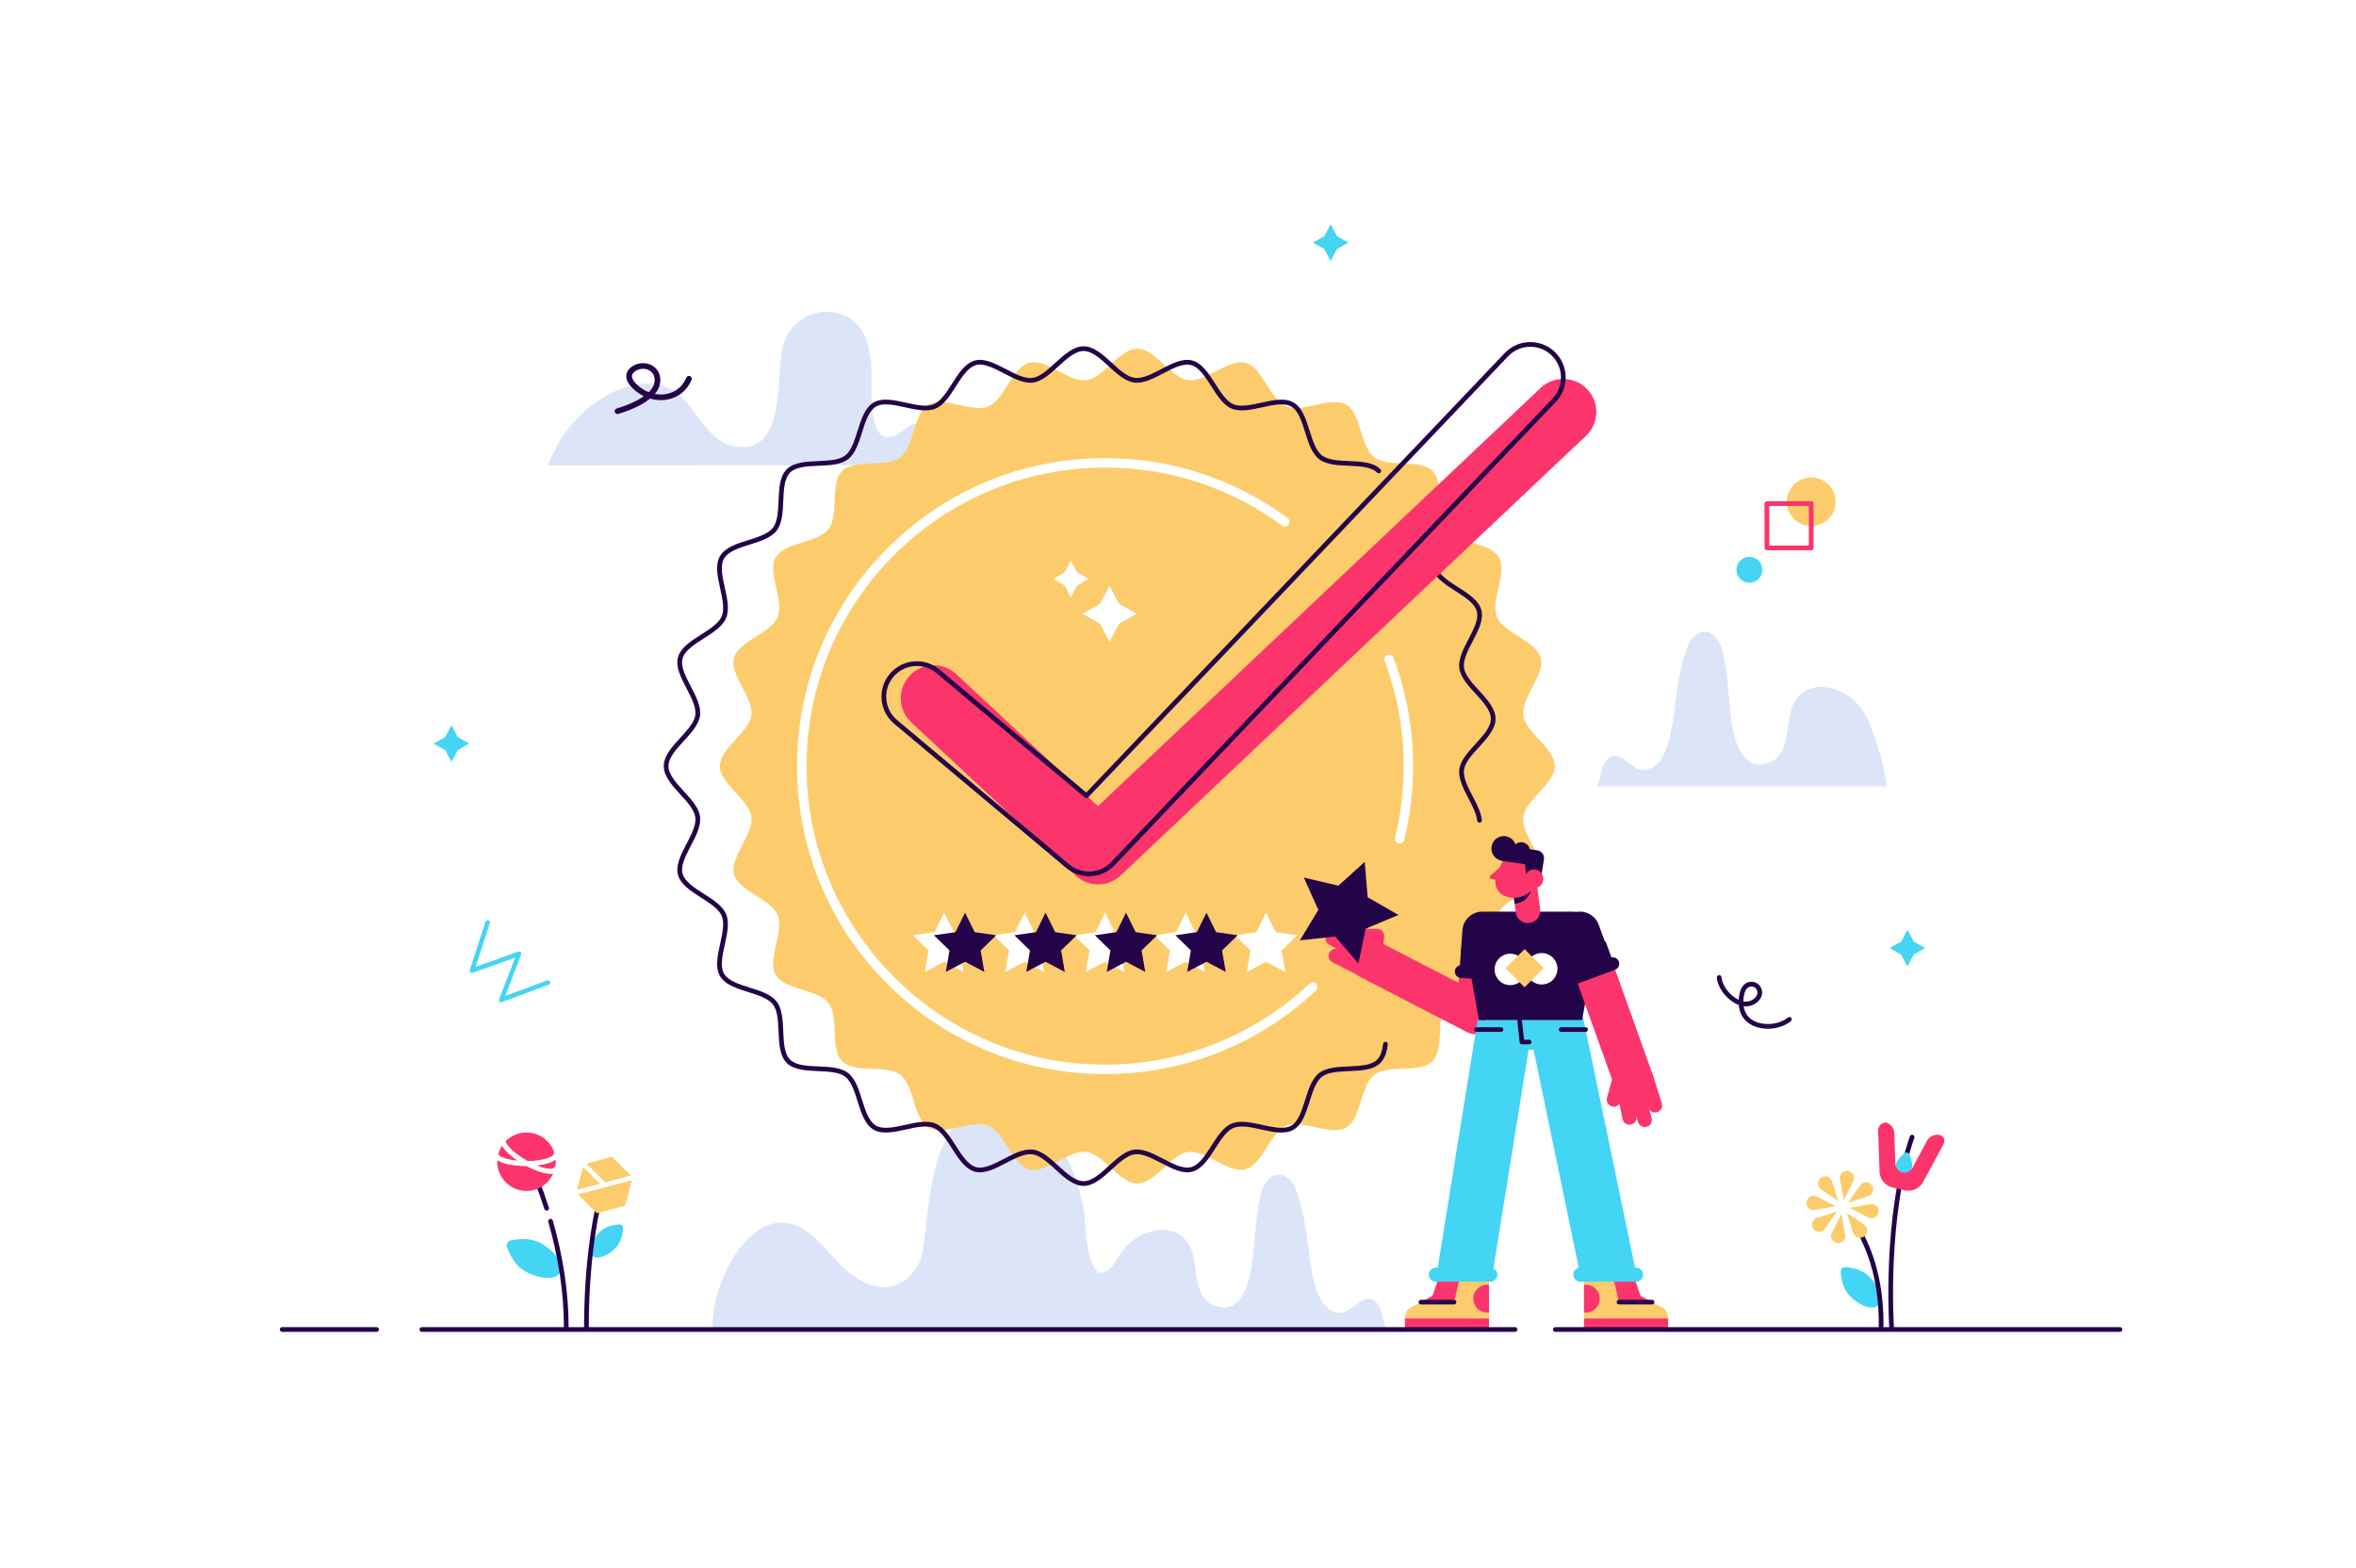 <?xml version="1.0" encoding="utf-8"?>
<!-- Generator: Adobe Illustrator 27.5.0, SVG Export Plug-In . SVG Version: 6.00 Build 0)  -->
<svg version="1.1" id="Ñëîé_1" xmlns="http://www.w3.org/2000/svg" xmlns:xlink="http://www.w3.org/1999/xlink" x="0px" y="0px"
	 viewBox="0 0 2500 1664" style="enable-background:new 0 0 2500 1664;" xml:space="preserve">
<rect x="0" style="fill:#FFFFFF;" width="2500" height="1664"/>
<path style="fill:#DCE5F7;" d="M965.884,451.491c-5.496,2.586-9.273,7.368-14.682,10.107c-28.042,14.201-26.436-37.06-26.319-51.875
	c0.246-31.192-1.102-71.259-39.884-78.208c-24.729-4.431-48.418,12.131-54.453,36.537c-7.556,30.559,4.577,117.106-52.353,105.289
	c-15.156-3.146-26.442-15.622-35.676-28.045c-11.695-15.734-23.122-33.293-43.817-37.026c-31.365-5.659-63.039,12.456-84.521,33.894
	c-14.29,14.261-25.507,32.576-32.691,51.436c-0.008,0.022-0.117,0.371-0.138,0.371c20.197-0.027,40.394-0.046,60.591-0.07
	c26.773-0.032,53.547-0.082,80.32-0.122c22.843-0.035,283.136-0.381,283.136-0.209
	C1003.807,474.302,993.124,438.673,965.884,451.491z"/>
<polygon style="fill:#44D4F4;" points="479.077,769.576 485.756,782.189 497.968,789.087 485.756,795.985 479.077,808.598 
	472.398,795.985 460.187,789.087 472.398,782.189 "/>
<polygon style="fill:#44D4F4;" points="1411.998,237.959 1418.677,250.572 1430.889,257.47 1418.677,264.368 1411.998,276.981 
	1405.319,264.368 1393.108,257.47 1405.319,250.572 "/>
<polygon style="fill:#44D4F4;" points="2024.023,986.621 2030.702,999.234 2042.914,1006.133 2030.702,1013.031 2024.023,1025.644 
	2017.344,1013.031 2005.133,1006.133 2017.344,999.234 "/>
<g>
	<path style="fill:#44D4F4;" d="M531.918,1063.531c-0.636,0-1.26-0.251-1.723-0.72c-0.669-0.677-0.879-1.684-0.537-2.571
		l16.956-44.005l-44.944,16.091c-0.871,0.312-1.841,0.1-2.502-0.543c-0.663-0.643-0.901-1.607-0.616-2.485l16.64-51.151
		c0.413-1.271,1.778-1.967,3.051-1.553c1.271,0.413,1.967,1.779,1.553,3.051l-15.114,46.46l45.275-16.209
		c0.89-0.319,1.887-0.089,2.548,0.588c0.661,0.678,0.867,1.679,0.527,2.562l-16.926,43.927l44.399-16.491
		c1.253-0.47,2.646,0.174,3.112,1.427c0.465,1.253-0.173,2.646-1.427,3.112l-49.431,18.36
		C532.486,1063.481,532.201,1063.531,531.918,1063.531z"/>
</g>
<g>
	<path style="fill:#FCCC6C;" d="M1921.908,558.29L1921.908,558.29c-14.267,0-25.833-11.566-25.833-25.833l0,0
		c0-14.267,11.566-25.833,25.833-25.833l0,0c14.267,0,25.833,11.566,25.833,25.833l0,0
		C1947.742,546.724,1936.176,558.29,1921.908,558.29z"/>
	<path style="fill:#44D4F4;" d="M1856.325,618.428L1856.325,618.428c-7.578,0-13.721-6.143-13.721-13.721l0,0
		c0-7.578,6.143-13.721,13.721-13.721l0,0c7.578,0,13.721,6.143,13.721,13.721l0,0
		C1870.046,612.285,1863.903,618.428,1856.325,618.428z"/>
	<g>
		<path style="fill:#FC346C;" d="M1921.908,583.957h-47c-1.381,0-2.5-1.119-2.5-2.5v-47c0-1.381,1.119-2.5,2.5-2.5h47
			c1.381,0,2.5,1.119,2.5,2.5v47C1924.408,582.838,1923.289,583.957,1921.908,583.957z M1877.408,578.957h42v-42h-42V578.957z"/>
	</g>
</g>
<g>
	<path style="fill:#240448;" d="M655.215,439.392c-1.293,0-2.487-0.843-2.875-2.146c-0.472-1.588,0.433-3.258,2.021-3.73
		c5.839-1.736,19.111-6.168,28.844-13.042c-4.92-2.366-9.457-5.688-13.273-9.847c-4.297-4.682-6.017-9.257-5.11-13.6
		c0.804-3.85,3.744-7.218,8.277-9.485c5.637-2.818,12.544-2.871,18.028-0.137c4.95,2.468,8.229,6.831,9.233,12.285
		c1.305,7.088-1.119,13.193-5.516,18.37c3.919,0.741,7.928,0.81,11.841,0.141c9.869-1.686,17.557-7.883,21.648-17.449
		c0.651-1.523,2.414-2.232,3.938-1.579c1.523,0.651,2.23,2.414,1.579,3.938c-4.919,11.503-14.208,18.963-26.154,21.004
		c-5.953,1.018-12.088,0.587-17.922-1.119c-10.229,8.425-25.171,13.734-33.703,16.27
		C655.786,439.351,655.498,439.392,655.215,439.392z M682.33,391.377c-2.241,0-4.507,0.511-6.546,1.53
		c-1.333,0.667-4.498,2.522-5.088,5.346c-0.609,2.917,1.653,6.132,3.657,8.316c3.96,4.315,8.808,7.586,14.037,9.63
		c4.475-4.398,7.151-9.555,6.071-15.424c-0.839-4.554-3.731-6.865-6.01-8.001C686.581,391.842,684.467,391.377,682.33,391.377z"/>
</g>
<g>
	<path style="fill:#DCE5F7;" d="M1471.501,1410.612H756.148c-0.258-5.336,0.021-11.094,0.793-17.089v-0.01
		c2.276-17.78,8.869-37.63,18.542-54.647c15.122-26.649,37.794-46.354,63.248-40.267c7.798,1.854,15.853,6.139,24.032,13.381
		c12.258,10.857,22.127,24.187,34.271,35.178c12.135,10.991,27.669,19.819,43.996,18.624c20.458-1.483,35.157-19.778,38.217-39.051
		c7.365-46.365,6.902-137.961,64.876-150.652c1.092-0.237,2.184-0.453,3.255-0.628c49.527-8.478,83.696,39.916,96.881,83.273
		c1.504,4.924,2.73,9.786,3.677,14.494c2.699,11.331,3.729,23.692,4.172,36.218c0.083,0.793,0.175,1.576,0.268,2.359
		c0.391,3.358,0.834,6.685,1.401,9.961c1.38,8.076,3.43,15.781,6.86,22.58c1.308,2.616,3.152,5.315,5.995,6.005
		c7.911,1.916,14.545-7.252,19.078-14.555c1.277-2.05,2.39-3.956,3.317-5.429c14.37-22.807,54.019-38.011,71.922-10.662
		c12.506,19.119,2.101,56.367,28.142,65.885c29.863,10.919,37.382-28.348,40.04-48.487c3.266-24.743,2.719-50.094,10.013-74.178
		c3.09-7.211,8.241-15.452,16.482-16.482c8.241,0,15.452,6.181,18.552,13.402c9.137,22.188,11.65,46.128,14.988,69.686
		c2.719,19.108,6.428,61.27,31.84,63.64c13.494,1.246,25.701-22.837,38.206-12.166
		C1467.144,1387.764,1466.722,1401.918,1471.501,1410.612z"/>
</g>
<g>
	<path style="fill:#DCE5F7;" d="M1694.313,834.523h307.866c-2.071-25.784-18.933-69.758-22.075-74.827
		c-1.277-2.05-2.39-3.956-3.317-5.429c-14.37-22.807-54.018-38.011-71.922-10.661c-12.505,19.119-2.101,56.367-28.142,65.885
		c-29.863,10.919-37.382-28.348-40.04-48.487c-3.266-24.743-2.72-50.094-10.013-74.178c-3.09-7.211-8.241-15.451-16.482-16.482
		c-8.241,0-15.451,6.181-18.552,13.401c-9.137,22.188-11.651,46.128-14.988,69.686c-2.719,19.108-6.427,61.27-31.84,63.64
		c-13.494,1.246-25.701-22.837-38.206-12.166C1698.67,811.676,1699.093,825.829,1694.313,834.523z"/>
</g>
<g>
	<path style="fill:#240448;" d="M1875.845,1091.729c-12.599,0.001-24.83-5.582-29.187-17.665c-0.856-2.375-1.408-4.927-1.653-7.601
		c-5.245-1.951-10.505-5.731-14.876-10.826c-4.77-5.559-7.818-12.164-8.364-18.124c-0.126-1.373,0.886-2.589,2.26-2.715
		c1.364-0.124,2.589,0.886,2.715,2.26c0.447,4.877,3.132,10.606,7.181,15.325c2.729,3.181,6.655,6.568,11.004,8.63
		c0.108-1.862,0.352-3.762,0.732-5.682c1.108-5.599,3.249-9.382,6.546-11.565c3.733-2.471,8.933-2.451,12.646,0.047
		c3.714,2.501,5.688,7.313,4.801,11.701c-0.544,2.693-2.09,5.273-4.472,7.464c-3.894,3.581-8.447,5.236-13.542,4.944
		c-0.476-0.028-0.954-0.074-1.437-0.138c0.25,1.602,0.637,3.136,1.159,4.584c5.343,14.817,24.213,16.299,35.904,12.621
		c0.396-0.125,0.792-0.257,1.185-0.397c3.327-1.192,6.278-2.808,8.771-4.802c1.077-0.862,2.65-0.687,3.511,0.39
		c0.862,1.077,0.688,2.648-0.39,3.511c-2.924,2.34-6.358,4.226-10.208,5.604c-0.453,0.162-0.909,0.315-1.367,0.46
		C1884.622,1091.059,1880.21,1091.729,1875.845,1091.729z M1849.859,1062.673c0.688,0.133,1.379,0.222,2.071,0.263
		c3.683,0.221,7.008-1.005,9.865-3.634c1.116-1.026,2.535-2.688,2.957-4.777c0.49-2.424-0.644-5.186-2.695-6.566
		c-2.048-1.381-5.034-1.392-7.096-0.026c-2.128,1.409-3.568,4.147-4.404,8.371
		C1850.126,1058.477,1849.894,1060.61,1849.859,1062.673z"/>
</g>
<path style="fill:#FCCC6C;" d="M1649.834,813c0,18.938-31.104,35.65-33.489,53.938c-2.44,18.716,23.276,42.866,18.498,60.741
	c-4.859,18.18-39.232,26.263-46.34,43.404c-7.189,17.338,11.354,47.358,2.039,63.458c-9.38,16.212-44.67,15.1-56.026,29.878
	c-11.393,14.826-1.234,48.63-14.434,61.83s-47.005,3.041-61.831,14.434c-14.777,11.356-13.665,46.646-29.878,56.026
	c-16.1,9.315-46.12-9.228-63.458-2.039c-17.141,7.108-25.224,41.481-43.403,46.34c-17.875,4.778-42.024-20.938-60.74-18.498
	c-18.288,2.385-35,33.489-53.938,33.489c-18.938,0-35.65-31.104-53.938-33.489c-18.717-2.44-42.866,23.276-60.741,18.498
	c-18.179-4.859-26.263-39.232-43.404-46.34c-17.338-7.189-47.358,11.354-63.458,2.039c-16.212-9.38-15.1-44.67-29.878-56.026
	c-14.826-11.393-48.63-1.234-61.83-14.434c-13.2-13.2-3.041-47.005-14.434-61.831c-11.356-14.777-46.646-13.666-56.026-29.878
	c-9.315-16.1,9.228-46.12,2.039-63.458c-7.108-17.141-41.481-25.224-46.34-43.403c-4.778-17.875,20.938-42.024,18.498-60.74
	c-2.385-18.288-33.489-35-33.489-53.938c0-18.938,31.104-35.65,33.489-53.938c2.44-18.716-23.276-42.866-18.498-60.741
	c4.859-18.18,39.232-26.263,46.34-43.404c7.189-17.338-11.354-47.358-2.039-63.458c9.38-16.212,44.67-15.1,56.026-29.878
	c11.393-14.826,1.234-48.63,14.435-61.83c13.2-13.2,47.005-3.041,61.83-14.434c14.777-11.356,13.666-46.646,29.878-56.026
	c16.1-9.315,46.12,9.229,63.458,2.039c17.141-7.108,25.224-41.481,43.403-46.34c17.875-4.778,42.024,20.938,60.74,18.498
	c18.288-2.384,35-33.489,53.938-33.489s35.65,31.104,53.938,33.489c18.716,2.44,42.866-23.275,60.741-18.498
	c18.18,4.859,26.263,39.232,43.404,46.34c17.338,7.19,47.358-11.354,63.458-2.039c16.212,9.38,15.1,44.67,29.877,56.026
	c14.826,11.393,48.63,1.234,61.83,14.434c13.2,13.2,3.041,47.005,14.434,61.83c11.356,14.777,46.646,13.665,56.026,29.878
	c9.315,16.1-9.229,46.12-2.039,63.458c7.108,17.141,41.481,25.224,46.34,43.403c4.778,17.875-20.938,42.024-18.498,60.74
	C1618.73,777.35,1649.834,794.062,1649.834,813z"/>
<g>
	<path style="fill:#FFFFFF;" d="M1172.661,1139.827c-87.299,0-169.372-33.996-231.102-95.726S845.834,900.299,845.834,813
		s33.996-169.372,95.726-231.102c61.729-61.729,143.803-95.725,231.102-95.725c70.287,0,137.26,21.972,193.676,63.542
		c2.224,1.638,2.697,4.768,1.06,6.991c-1.639,2.223-4.77,2.697-6.991,1.06c-54.686-40.294-119.606-61.592-187.744-61.592
		c-174.699,0-316.827,142.128-316.827,316.828s142.128,316.827,316.827,316.827c80.986,0,158.059-30.541,217.02-85.998
		c2.013-1.89,5.176-1.794,7.068,0.217c1.892,2.012,1.795,5.176-0.217,7.068C1335.709,1108.321,1256.203,1139.827,1172.661,1139.827z
		"/>
</g>
<g>
	<path style="fill:#FFFFFF;" d="M1485.184,895.163c-0.396,0-0.797-0.047-1.198-0.146c-2.682-0.66-4.32-3.369-3.661-6.05
		c6.082-24.714,9.165-50.273,9.165-75.968c0-38.407-6.796-75.941-20.198-111.56c-0.973-2.585,0.334-5.468,2.919-6.44
		c2.585-0.974,5.469,0.334,6.44,2.919c13.828,36.749,20.839,75.468,20.839,115.082c0,26.499-3.181,52.862-9.454,78.356
		C1489.474,893.637,1487.431,895.163,1485.184,895.163z"/>
</g>
<g>
	<path style="fill:#240448;" d="M1149.83,1258.5c-10.887,0-20.679-8.972-30.149-17.648c-7.956-7.289-16.182-14.827-24.113-15.861
		c-8.249-1.067-18.313,4.182-28.055,9.263c-11.214,5.85-22.809,11.896-33.009,9.171c-10.436-2.789-17.543-13.954-24.416-24.752
		c-5.821-9.145-11.84-18.601-19.3-21.693c-7.605-3.154-18.653-0.713-29.335,1.647c-12.396,2.739-25.213,5.571-34.417,0.246
		c-9.289-5.374-13.241-17.959-17.063-30.129c-3.262-10.384-6.634-21.12-13.086-26.079c-6.488-4.986-17.763-5.481-28.665-5.96
		c-12.712-0.559-25.857-1.136-33.409-8.689c-7.553-7.553-8.131-20.697-8.689-33.409c-0.479-10.902-0.974-22.177-5.96-28.665
		c-4.958-6.452-15.695-9.824-26.079-13.086c-12.17-3.822-24.754-7.774-30.128-17.063c-5.325-9.204-2.493-22.022,0.246-34.417
		c2.361-10.684,4.802-21.73,1.648-29.334c-3.093-7.46-12.549-13.478-21.693-19.3c-10.798-6.873-21.963-13.98-24.752-24.416
		c-2.727-10.2,3.322-21.795,9.171-33.008c5.082-9.742,10.337-19.816,9.263-28.055c-1.034-7.931-8.572-16.158-15.861-24.114
		c-8.676-9.469-17.648-19.261-17.648-30.148s8.972-20.679,17.648-30.148c7.29-7.956,14.828-16.183,15.861-24.113
		c1.074-8.239-4.181-18.313-9.263-28.056c-5.849-11.213-11.897-22.808-9.17-33.008c2.789-10.436,13.955-17.544,24.752-24.417
		c9.144-5.821,18.6-11.84,21.693-19.299c3.153-7.605,0.712-18.652-1.648-29.336c-2.739-12.395-5.571-25.212-0.246-34.417
		c5.374-9.289,17.958-13.241,30.128-17.063c10.384-3.261,21.121-6.633,26.079-13.086c4.987-6.489,5.482-17.763,5.961-28.667
		c0.558-12.711,1.135-25.855,8.688-33.408c7.553-7.553,20.697-8.13,33.409-8.689c10.903-0.479,22.178-0.974,28.666-5.96
		c6.452-4.958,9.824-15.695,13.086-26.079c3.822-12.17,7.774-24.754,17.063-30.128c9.206-5.325,22.023-2.493,34.417,0.246
		c10.682,2.36,21.73,4.801,29.334,1.648c7.46-3.093,13.479-12.549,19.3-21.693c6.873-10.797,13.98-21.963,24.416-24.752
		c10.204-2.726,21.796,3.322,33.009,9.171c9.741,5.082,19.813,10.341,28.054,9.263c7.931-1.034,16.157-8.572,24.112-15.861
		c9.47-8.677,19.263-17.648,30.149-17.648c10.888,0,20.679,8.972,30.148,17.648c7.955,7.29,16.182,14.827,24.112,15.861
		c8.24,1.077,18.313-4.181,28.057-9.263c11.213-5.85,22.807-11.897,33.007-9.171c10.437,2.789,17.544,13.955,24.417,24.753
		c5.821,9.144,11.84,18.6,19.3,21.693c7.604,3.153,18.651,0.711,29.335-1.648c12.395-2.739,25.214-5.571,34.417-0.246
		c9.289,5.375,13.241,17.959,17.063,30.128c3.261,10.384,6.633,21.121,13.086,26.08c6.488,4.986,17.763,5.482,28.665,5.96
		c12.712,0.559,25.856,1.136,33.409,8.689c0.976,0.976,0.976,2.559,0,3.535c-0.977,0.977-2.559,0.977-3.535,0
		c-6.179-6.179-18.336-6.712-30.093-7.228c-11.678-0.513-23.754-1.044-31.493-6.991c-7.703-5.92-11.315-17.422-14.81-28.546
		c-3.536-11.257-7.191-22.898-14.797-27.298c-7.519-4.352-19.373-1.733-30.835,0.8c-11.439,2.527-23.269,5.141-32.329,1.384
		c-8.915-3.697-15.364-13.829-21.602-23.627c-6.359-9.99-12.935-20.32-21.49-22.607c-8.322-2.223-19.039,3.367-29.403,8.774
		c-10.43,5.44-21.211,11.069-31.016,9.788c-9.497-1.238-18.315-9.318-26.844-17.133c-8.765-8.031-17.827-16.335-26.771-16.335
		s-18.006,8.304-26.771,16.335c-8.528,7.814-17.347,15.895-26.844,17.133c-9.797,1.276-20.584-4.347-31.014-9.788
		c-10.365-5.407-21.083-10.994-29.404-8.774c-8.555,2.287-15.13,12.617-21.489,22.607c-6.237,9.798-12.686,19.93-21.602,23.627
		c-9.061,3.758-20.89,1.144-32.329-1.384c-11.463-2.533-23.314-5.151-30.834-0.8c-7.605,4.4-11.262,16.041-14.798,27.298
		c-3.493,11.124-7.105,22.626-14.809,28.546c-7.74,5.947-19.815,6.478-31.494,6.991c-11.757,0.516-23.914,1.05-30.093,7.229
		c-6.178,6.179-6.712,18.335-7.228,30.092c-0.513,11.679-1.043,23.754-6.991,31.494c-5.919,7.703-17.422,11.316-28.546,14.81
		c-11.257,3.536-22.898,7.191-27.298,14.797c-4.352,7.521-1.732,19.373,0.8,30.834c2.528,11.44,5.141,23.27,1.384,32.33
		c-3.697,8.915-13.829,15.365-23.627,21.602c-9.99,6.359-20.32,12.934-22.607,21.49c-2.224,8.321,3.367,19.039,8.774,29.404
		c5.44,10.429,11.065,21.214,9.788,31.015c-1.238,9.497-9.318,18.316-17.133,26.844c-8.03,8.765-16.334,17.828-16.334,26.771
		c0,8.943,8.304,18.006,16.334,26.771c7.814,8.528,15.895,17.348,17.133,26.845c1.278,9.801-4.348,20.585-9.788,31.014
		c-5.407,10.365-10.998,21.083-8.774,29.404c2.287,8.555,12.617,15.13,22.607,21.489c9.798,6.237,19.93,12.686,23.627,21.602
		c3.757,9.061,1.144,20.889-1.384,32.329c-2.532,11.461-5.151,23.313-0.8,30.834c4.4,7.605,16.041,11.262,27.298,14.797
		c11.123,3.494,22.626,7.106,28.545,14.81c5.947,7.739,6.478,19.815,6.991,31.493c0.517,11.757,1.05,23.914,7.229,30.093
		s18.336,6.713,30.093,7.229c11.678,0.514,23.754,1.044,31.493,6.991c7.703,5.92,11.315,17.423,14.81,28.546
		c3.535,11.258,7.192,22.898,14.797,27.299c7.52,4.351,19.373,1.732,30.834-0.8c11.439-2.527,23.269-5.142,32.33-1.385
		c8.915,3.697,15.364,13.829,21.602,23.628c6.359,9.99,12.935,20.32,21.489,22.606c8.318,2.223,19.04-3.367,29.405-8.773
		c10.429-5.44,21.217-11.061,31.014-9.788c9.497,1.238,18.316,9.318,26.845,17.133c8.765,8.031,17.828,16.335,26.771,16.335
		s18.006-8.304,26.771-16.335c8.528-7.814,17.347-15.895,26.844-17.133c9.808-1.272,20.586,4.348,31.015,9.789
		c10.366,5.406,21.083,10.998,29.403,8.773c8.556-2.287,15.131-12.617,21.49-22.608c6.237-9.798,12.686-19.929,21.601-23.626
		c9.063-3.757,20.893-1.144,32.33,1.385c11.462,2.532,23.313,5.154,30.834,0.8c7.605-4.4,11.261-16.041,14.797-27.298
		c3.493-11.124,7.106-22.626,14.81-28.546c7.739-5.948,19.815-6.479,31.494-6.991c11.756-0.517,23.913-1.05,30.092-7.229
		c3.324-3.325,5.33-8.629,6.311-16.692c0.167-1.371,1.41-2.351,2.783-2.18c1.371,0.166,2.347,1.413,2.18,2.783
		c-0.706,5.809-2.276,14.163-7.738,19.624c-7.553,7.553-20.697,8.13-33.408,8.688c-10.903,0.479-22.178,0.974-28.666,5.961
		c-6.452,4.958-9.825,15.695-13.086,26.079c-3.822,12.17-7.774,24.754-17.063,30.128c-9.205,5.327-22.023,2.493-34.417-0.246
		c-10.684-2.359-21.732-4.804-29.335-1.647c-7.459,3.093-13.477,12.548-19.299,21.692c-6.873,10.798-13.981,21.964-24.417,24.753
		c-10.199,2.726-21.793-3.321-33.006-9.171c-9.743-5.082-19.82-10.326-28.057-9.264c-7.931,1.034-16.157,8.572-24.112,15.861
		C1170.509,1249.528,1160.717,1258.5,1149.83,1258.5z"/>
</g>
<g>
	<path style="fill:#240448;" d="M1569.961,872.993c-1.269,0-2.355-0.962-2.484-2.251c-0.711-7.091-5.016-15.343-9.179-23.323
		c-5.44-10.43-11.065-21.214-9.788-31.016c1.239-9.497,9.319-18.315,17.133-26.844c8.031-8.765,16.335-17.828,16.335-26.771
		c0-8.943-8.304-18.006-16.335-26.77c-7.813-8.528-15.894-17.347-17.133-26.844c-1.277-9.801,4.348-20.585,9.788-31.014
		c5.407-10.365,10.998-21.083,8.774-29.404c-2.287-8.555-12.617-15.13-22.608-21.489c-9.798-6.237-19.93-12.687-23.627-21.602
		c-0.528-1.275,0.076-2.738,1.352-3.267c1.274-0.527,2.737,0.076,3.268,1.352c3.093,7.459,12.549,13.478,21.693,19.299
		c10.797,6.873,21.963,13.981,24.752,24.417c2.727,10.2-3.322,21.794-9.171,33.007c-5.082,9.742-10.338,19.816-9.263,28.055
		c1.033,7.93,8.571,16.157,15.86,24.113c8.677,9.47,17.648,19.262,17.648,30.148c0,10.887-8.972,20.679-17.648,30.148
		c-7.289,7.956-14.827,16.183-15.86,24.113c-1.075,8.239,4.181,18.313,9.263,28.057c4.382,8.4,8.913,17.087,9.72,25.138
		c0.138,1.374-0.864,2.599-2.238,2.736C1570.128,872.989,1570.044,872.993,1569.961,872.993z"/>
</g>
<g>
	<path style="fill:#FC346C;" d="M1165.202,938.565c-8.571,0-17.144-3.131-23.868-9.401L966.988,766.599
		c-14.138-13.183-14.912-35.33-1.729-49.467c13.183-14.138,35.33-14.912,49.468-1.73l150.317,140.162l469.776-443.876
		c14.047-13.275,36.199-12.649,49.478,1.402c13.275,14.05,12.647,36.202-1.403,49.478L1189.24,929.006
		C1182.498,935.376,1173.851,938.565,1165.202,938.565z"/>
</g>
<g>
	<g>
		<path style="fill:#240448;" d="M1155.515,929.89c-8.803,0-17.282-3.073-24.068-8.762l-182.69-153.127
			c-15.848-13.283-17.934-36.982-4.651-52.829c13.283-15.847,36.984-17.934,52.829-4.651l155.715,130.517l444.051-466.376
			c6.905-7.254,16.224-11.384,26.237-11.63c10.021-0.242,19.524,3.423,26.779,10.33c7.255,6.907,11.385,16.226,11.631,26.239
			c0.245,10.014-3.424,19.523-10.331,26.778l-468.321,491.868c-6.633,6.966-15.575,11.081-25.179,11.589l0,0
			C1156.848,929.872,1156.18,929.89,1155.515,929.89z M1157.384,927.34h0.01H1157.384z M972.871,706.775
			c-9.289,0-18.515,3.949-24.935,11.608c-11.512,13.734-9.703,34.273,4.03,45.785l182.691,153.127
			c6.327,5.303,14.349,7.981,22.594,7.548l0,0c8.323-0.44,16.073-4.008,21.821-10.044l468.321-491.869
			c5.986-6.287,9.166-14.528,8.953-23.207c-0.213-8.678-3.792-16.754-10.079-22.741c-6.288-5.986-14.55-9.181-23.21-8.953
			c-8.678,0.213-16.753,3.793-22.738,10.08l-445.669,468.076c-0.909,0.956-2.404,1.04-3.417,0.192L993.722,714.353
			C987.648,709.261,980.239,706.775,972.871,706.775z"/>
	</g>
</g>
<g>
	<polygon style="fill:#FFFFFF;" points="1001.887,968.526 1012.101,989.222 1034.94,992.541 1018.414,1008.65 1022.315,1031.397 
		1001.887,1020.657 981.459,1031.397 985.36,1008.65 968.834,992.541 991.673,989.222 	"/>
	<polygon style="fill:#FFFFFF;" points="1087.274,968.526 1097.488,989.222 1120.327,992.541 1103.801,1008.65 1107.702,1031.397 
		1087.274,1020.657 1066.846,1031.397 1070.748,1008.65 1054.221,992.541 1077.06,989.222 	"/>
	<polygon style="fill:#FFFFFF;" points="1172.661,968.526 1182.875,989.222 1205.714,992.541 1189.188,1008.65 1193.089,1031.397 
		1172.661,1020.657 1152.234,1031.397 1156.135,1008.65 1139.608,992.541 1162.447,989.222 	"/>
	<polygon style="fill:#FFFFFF;" points="1258.049,968.526 1268.263,989.222 1291.102,992.541 1274.575,1008.65 1278.477,1031.397 
		1258.049,1020.657 1237.621,1031.397 1241.522,1008.65 1224.995,992.541 1247.835,989.222 	"/>
	<polygon style="fill:#FFFFFF;" points="1343.436,968.526 1353.65,989.222 1376.489,992.541 1359.962,1008.65 1363.864,1031.397 
		1343.436,1020.657 1323.008,1031.397 1326.909,1008.65 1310.383,992.541 1333.222,989.222 	"/>
</g>
<g>
	<polygon style="fill:#240448;" points="1024.06,968.526 1034.274,989.222 1057.113,992.541 1040.587,1008.65 1044.488,1031.397 
		1024.06,1020.657 1003.632,1031.397 1007.534,1008.65 991.007,992.541 1013.846,989.222 	"/>
	<polygon style="fill:#240448;" points="1109.447,968.526 1119.661,989.222 1142.5,992.541 1125.974,1008.65 1129.875,1031.397 
		1109.447,1020.657 1089.019,1031.397 1092.921,1008.65 1076.394,992.541 1099.233,989.222 	"/>
	<polygon style="fill:#240448;" points="1194.834,968.526 1205.048,989.222 1227.888,992.541 1211.361,1008.65 1215.262,1031.397 
		1194.834,1020.657 1174.407,1031.397 1178.308,1008.65 1161.781,992.541 1184.62,989.222 	"/>
	<polygon style="fill:#240448;" points="1280.222,968.526 1290.436,989.222 1313.275,992.541 1296.748,1008.65 1300.65,1031.397 
		1280.222,1020.657 1259.794,1031.397 1263.695,1008.65 1247.169,992.541 1270.008,989.222 	"/>
</g>
<g>
	<g>
		<path style="fill:#FC346C;" d="M1576.675,1095.037c-6.182,3.409-13.661,3.515-19.94,0.274l-112.442-58.038
			c-10.393-5.366-14.47-18.14-9.106-28.534c5.366-10.393,18.141-14.469,28.534-9.106l83.973,43.344l0.905-12.23
			c0.864-11.665,11.017-20.42,22.684-19.557c11.665,0.863,20.421,11.019,19.557,22.684l-3.27,44.181
			c-0.525,7.091-4.573,13.445-10.777,16.918C1576.754,1094.993,1576.714,1095.015,1576.675,1095.037z"/>
	</g>
	<g>
		
			<rect x="1558.29" y="998.825" transform="matrix(0.074 -0.997 0.997 0.074 437.465 2511.05)" style="fill:#240448;" width="24.681" height="42.356"/>
	</g>
	<g>
		<path style="fill:#240448;" d="M1597.581,1039.86c-1.094,0.603-2.367,0.911-3.707,0.824l-43.773-2.839
			c-3.735-0.242-6.568-3.467-6.325-7.203c0.241-3.735,3.465-6.569,7.203-6.325l43.773,2.839c3.735,0.242,6.568,3.467,6.325,7.203
			C1600.923,1036.756,1599.539,1038.78,1597.581,1039.86z"/>
	</g>
	<g>
		<path style="fill:#240448;" d="M1581.752,1026.253c-3.473,1.915-7.522,2.878-11.774,2.563
			c-11.665-0.863-20.421-11.019-19.557-22.684l1.413-19.089c0.863-11.663,11.017-20.42,22.684-19.557
			c11.665,0.864,20.421,11.019,19.557,22.684l-1.413,19.089C1592.114,1016.673,1587.81,1022.912,1581.752,1026.253z"/>
	</g>
	<g>
		<path style="fill:#FC346C;" d="M1448.563,1035.13c-2.11,1.163-4.739,1.292-7.046,0.113l-27.634-14.134
			c-3.69-1.887-5.15-6.407-3.264-10.097c1.888-3.69,6.407-5.151,10.097-3.264l27.634,14.134c3.69,1.887,5.15,6.408,3.264,10.097
			C1450.906,1033.363,1449.828,1034.433,1448.563,1035.13z"/>
	</g>
	<g>
		<path style="fill:#FC346C;" d="M1449.228,1019.967c-2.19,1.208-4.934,1.293-7.28-0.013l-31.57-17.578
			c-3.62-2.016-4.921-6.585-2.905-10.206c2.017-3.618,6.586-4.922,10.206-2.905l31.57,17.578c3.62,2.016,4.921,6.585,2.905,10.206
			C1451.444,1018.323,1450.418,1019.311,1449.228,1019.967z"/>
	</g>
	<g>
		<path style="fill:#FC346C;" d="M1455.471,1008.754c-2.36,1.301-5.344,1.284-7.752-0.299l-24.698-16.24
			c-3.463-2.276-4.424-6.929-2.147-10.391c2.275-3.464,6.93-4.424,10.391-2.147l24.698,16.24c3.463,2.276,4.424,6.929,2.147,10.391
			C1457.418,1007.362,1456.504,1008.184,1455.471,1008.754z"/>
	</g>
	<g>
		<path style="fill:#FC346C;" d="M1463.412,1012.993c-1.327,0.732-2.888,1.07-4.509,0.876c-4.114-0.492-7.051-4.227-6.559-8.341
			l0.583-4.873l-5.037-0.102c-4.143-0.084-7.433-3.511-7.35-7.654c0.084-4.146,3.512-7.435,7.654-7.35l13.319,0.271
			c2.118,0.043,4.12,0.98,5.51,2.578c1.39,1.599,2.04,3.711,1.788,5.815l-1.566,13.097
			C1466.946,1009.804,1465.456,1011.866,1463.412,1012.993z"/>
	</g>
	<g>
		<path style="fill:#FCCC6C;" d="M1680.848,1357.812v53.078h89.204v-12.971c0-4.331-2.388-8.309-6.211-10.346l-10.741-5.723
			l-12.266-6.536l-7.031-19.603l-0.433-1.2l-19.097,1.2l-2.407,0.15L1680.848,1357.812z"/>
	</g>
	<g>
		
			<rect x="1680.848" y="1399.218" transform="matrix(-1 -1.224647e-16 1.224647e-16 -1 3450.899 2810.107)" style="fill:#FC346C;" width="89.204" height="11.672"/>
	</g>
	<g>
		<path style="fill:#FC346C;" d="M1680.848,1363.597v29.19c0.633,0.089,1.284,0.133,1.945,0.133c8.137,0,14.728-6.597,14.728-14.728
			c0-8.137-6.592-14.728-14.728-14.728C1682.132,1363.464,1681.481,1363.509,1680.848,1363.597z"/>
	</g>
	<g>
		<path style="fill:#FCCC6C;" d="M1580.024,1357.812v53.078h-89.204v-12.971c0-4.331,2.388-8.309,6.211-10.346l10.741-5.723
			l12.266-6.536l7.031-19.603l0.434-1.2l19.097,1.2l2.407,0.15L1580.024,1357.812z"/>
	</g>
	<g>
		
			<rect x="1438.719" y="1190.808" transform="matrix(0.159 -0.987 0.987 0.159 120.6 2581.59)" style="fill:#44D4F4;" width="272.392" height="58.462"/>
	</g>
	<g>
		
			<rect x="1649.592" y="1082.616" transform="matrix(0.979 -0.203 0.203 0.979 -212.276 365.654)" style="fill:#44D4F4;" width="58.464" height="272.896"/>
	</g>
	<g>
		<polygon style="fill:#FC346C;" points="1549.734,1352.604 1549.7,1352.754 1542.953,1381.849 1507.771,1381.849 
			1520.038,1375.313 1527.763,1352.604 		"/>
	</g>
	<g>
		<polygon style="fill:#FC346C;" points="1711.138,1352.604 1711.171,1352.754 1717.919,1381.849 1753.1,1381.849 
			1740.834,1375.313 1733.108,1352.604 		"/>
	</g>
	<g>
		<path style="fill:#44D4F4;" d="M1646.508,1114.089h-46.05c-14.036,0-25.414-11.379-25.414-25.414
			c0-14.036,11.378-25.414,25.414-25.414h46.05c14.036,0,25.415,11.379,25.415,25.414
			C1671.922,1102.711,1660.543,1114.089,1646.508,1114.089z"/>
	</g>
	<g>
		<path style="fill:#240448;" d="M1678.824,1082.458h-109.523l-15.08-84.633c-2.823-15.843,9.359-30.388,25.452-30.388h88.779
			c16.093,0,28.275,14.545,25.452,30.388L1678.824,1082.458z"/>
	</g>
	<g>
		<path style="fill:#FC346C;" d="M1622.975,979.532c-7.142,0.917-13.667-4.124-14.578-11.266l-1.195-9.265l-0.611-4.769
			l-2.101-16.385l-1-7.781c-0.917-7.142,4.124-13.667,11.26-14.584c0.561-0.072,1.117-0.106,1.679-0.106
			c5.347,0,10.11,3.285,12.066,8.148c0.406,1.011,0.695,2.084,0.839,3.224l1.495,11.66l2.034,15.823l1.373,10.716
			C1635.152,972.084,1630.111,978.615,1622.975,979.532z"/>
	</g>
	<g>
		<path style="fill:#240448;" d="M1626.684,938.656c-2.457,11.305-7.961,19.456-19.482,20.345l-0.611-4.769l-2.101-16.385l-1-7.781
			c-0.917-7.142,4.124-13.667,11.26-14.584c0.561-0.072,1.117-0.106,1.679-0.106c5.347,0,10.11,3.285,12.066,8.148
			c0.406,1.011,0.695,2.084,0.839,3.224L1626.684,938.656z"/>
	</g>
	<g>
		<path style="fill:#FC346C;" d="M1596.832,950.901L1596.832,950.901c-8.248-3.284-12.272-12.632-8.988-20.88l4.93-12.383
			c4.327-10.869,16.647-16.172,27.516-11.844h0c10.869,4.328,16.172,16.647,11.844,27.516l-1.151,2.891
			C1625.613,949.691,1610.323,956.273,1596.832,950.901z"/>
	</g>
	<g>
		<path style="fill:#44D4F4;" d="M1736.017,1360.15h-59.064c-4.126,0-7.471-3.345-7.471-7.471c0-4.126,3.345-7.471,7.471-7.471
			h59.064c4.126,0,7.471,3.345,7.471,7.471C1743.488,1356.805,1740.143,1360.15,1736.017,1360.15z"/>
	</g>
	<g>
		<path style="fill:#44D4F4;" d="M1581.392,1360.15h-57.802c-4.126,0-7.471-3.345-7.471-7.471c0-4.126,3.345-7.471,7.471-7.471
			h57.802c4.126,0,7.471,3.345,7.471,7.471C1588.863,1356.805,1585.518,1360.15,1581.392,1360.15z"/>
	</g>
	<g>
		<path style="fill:#FC346C;" d="M1594.179,918.312l-12.454,10.622c-1.412,1.204-0.835,3.504,0.979,3.899l9.022,1.963
			L1594.179,918.312z"/>
	</g>
	<g>
		<path style="fill:#240448;" d="M1608.739,902.428c-1.096,7.194-7.816,12.138-15.01,11.042c-7.194-1.096-12.138-7.816-11.042-15.01
			c1.096-7.194,7.816-12.138,15.01-11.043C1604.89,888.513,1609.834,895.234,1608.739,902.428z"/>
	</g>
	<g>
		<path style="fill:#240448;" d="M1623.426,904.469c-0.775,5.087-5.527,8.583-10.614,7.809c-5.087-0.775-8.583-5.527-7.808-10.614
			c0.775-5.087,5.527-8.583,10.614-7.809S1624.2,899.382,1623.426,904.469z"/>
	</g>
	<g>
		<path style="fill:#240448;" d="M1628.833,918.816l-33.948-5.17c-4.532-0.69-7.647-4.924-6.957-9.456l0,0
			c0.69-4.532,4.924-7.647,9.456-6.957l33.948,5.17c4.532,0.69,7.647,4.924,6.957,9.456l0,0
			C1637.599,916.392,1633.366,919.506,1628.833,918.816z"/>
	</g>
	<g>
		<polygon style="fill:#240448;" points="1634.56,936.348 1619.906,934.116 1617.3,908.589 1638.301,911.787 		"/>
	</g>
	<g>
		<path style="fill:#FC346C;" d="M1637.569,934.18c-0.831,5.456-5.927,9.206-11.384,8.375c-5.456-0.831-9.206-5.928-8.375-11.384
			c0.831-5.456,5.928-9.206,11.384-8.375C1634.65,923.627,1638.4,928.724,1637.569,934.18z"/>
	</g>
	<g>
		<path style="fill:#FC346C;" d="M1733.755,1168.608c-8.692,0-16.841-5.392-19.94-14.045l-42.135-117.677
			c-3.942-11.012,1.788-23.135,12.8-27.078c11.014-3.941,23.135,1.788,27.078,12.8l42.135,117.677
			c3.942,11.012-1.788,23.135-12.8,27.078C1738.535,1168.207,1736.124,1168.608,1733.755,1168.608z"/>
	</g>
	<g>
		
			<rect x="1666.187" y="1005.822" transform="matrix(0.939 -0.345 0.345 0.939 -247.56 644.104)" style="fill:#240448;" width="42.357" height="24.682"/>
	</g>
	<g>
		<path style="fill:#240448;" d="M1683.113,1027.763c-8.628,0-16.735-5.313-19.882-13.884l-6.599-17.968
			c-4.032-10.979,1.6-23.148,12.58-27.181c10.979-4.029,23.149,1.6,27.181,12.58l6.599,17.967c4.032,10.979-1.6,23.149-12.58,27.181
			C1688.004,1027.343,1685.538,1027.763,1683.113,1027.763z"/>
	</g>
	<g>
		<path style="fill:#240448;" d="M1671.89,1044.221c-2.752,0-5.339-1.688-6.354-4.418c-1.305-3.508,0.482-7.41,3.991-8.715
			l39.552-14.706c3.505-1.306,7.409,0.482,8.716,3.991c1.305,3.508-0.482,7.41-3.991,8.716l-39.552,14.706
			C1673.473,1044.083,1672.675,1044.221,1671.89,1044.221z"/>
	</g>
	<g>
		<rect x="1490.82" y="1399.218" style="fill:#FC346C;" width="89.204" height="11.672"/>
	</g>
	<g>
		<path style="fill:#FC346C;" d="M1580.024,1363.597v29.19c-0.634,0.089-1.284,0.133-1.945,0.133
			c-8.137,0-14.728-6.597-14.728-14.728c0-8.137,6.592-14.728,14.728-14.728C1578.74,1363.464,1579.39,1363.509,1580.024,1363.597z"
			/>
	</g>
	<g>
		<path style="fill:#240448;" d="M1622.679,1108.293h-7.687c-1.256,0-2.31-0.945-2.448-2.193l-2.409-21.928
			c-0.148-1.352,0.827-2.568,2.178-2.717c1.363-0.146,2.568,0.827,2.717,2.178l2.168,19.735h5.481c1.36,0,2.462,1.102,2.462,2.462
			C1625.141,1107.191,1624.039,1108.293,1622.679,1108.293z"/>
	</g>
	<g>
		<path style="fill:#240448;" d="M1592.715,1095.071h-26.022c-1.36,0-2.462-1.102-2.462-2.462s1.102-2.462,2.462-2.462h26.022
			c1.36,0,2.462,1.102,2.462,2.462S1594.075,1095.071,1592.715,1095.071z"/>
	</g>
	<g>
		<path style="fill:#240448;" d="M1682.543,1095.071h-26.022c-1.36,0-2.462-1.102-2.462-2.462s1.102-2.462,2.462-2.462h26.022
			c1.36,0,2.462,1.102,2.462,2.462S1683.903,1095.071,1682.543,1095.071z"/>
	</g>
	<g>
		<path style="fill:#240448;" d="M1542.952,1384.311h-35.181c-1.36,0-2.462-1.102-2.462-2.462c0-1.36,1.102-2.462,2.462-2.462
			h35.181c1.36,0,2.462,1.102,2.462,2.462C1545.415,1383.209,1544.312,1384.311,1542.952,1384.311z"/>
	</g>
	<g>
		<path style="fill:#240448;" d="M1753.1,1384.311h-35.181c-1.36,0-2.462-1.102-2.462-2.462c0-1.36,1.102-2.462,2.462-2.462h35.181
			c1.36,0,2.462,1.102,2.462,2.462C1755.562,1383.209,1754.46,1384.311,1753.1,1384.311z"/>
	</g>
	<g>
		
			<ellipse transform="matrix(0.23 -0.973 0.973 0.23 233.667 2351.507)" style="fill:#FFFFFF;" cx="1602.463" cy="1028.128" rx="16.674" ry="16.674"/>
	</g>
	<g>
		
			<ellipse transform="matrix(0.16 -0.987 0.987 0.16 359.382 2478.659)" style="fill:#FFFFFF;" cx="1636.349" cy="1028.128" rx="16.674" ry="16.674"/>
	</g>
	<g>
		
			<rect x="1603.501" y="1013.436" transform="matrix(0.707 0.707 -0.707 0.707 1200.598 -842.955)" style="fill:#FCCC6C;" width="28.654" height="28.654"/>
	</g>
	<g>
		<g>
			<path style="fill:#FC346C;" d="M1756.262,1180.601c-3.186,0-6.142-2.046-7.153-5.244l-9.353-29.596
				c-1.248-3.952,0.943-8.167,4.893-9.416c3.951-1.248,8.167,0.943,9.416,4.893l9.353,29.596c1.248,3.952-0.943,8.167-4.894,9.416
				C1757.773,1180.488,1757.011,1180.601,1756.262,1180.601z"/>
		</g>
		<g>
			<path style="fill:#FC346C;" d="M1745.315,1196c-3.287,0-6.303-2.176-7.226-5.497l-9.667-34.817
				c-1.109-3.993,1.229-8.128,5.222-9.237c3.99-1.111,8.128,1.228,9.237,5.222l9.667,34.817c1.109,3.993-1.229,8.128-5.222,9.237
				C1746.654,1195.912,1745.979,1196,1745.315,1196z"/>
		</g>
		<g>
			<path style="fill:#FC346C;" d="M1729.068,1193.603c-3.505,0-6.637-2.467-7.35-6.035l-5.791-28.985
				c-0.812-4.063,1.823-8.015,5.888-8.827c4.067-0.81,8.016,1.824,8.827,5.888l5.791,28.985c0.812,4.063-1.823,8.015-5.888,8.827
				C1730.05,1193.554,1729.554,1193.603,1729.068,1193.603z"/>
		</g>
		<g>
			<path style="fill:#FC346C;" d="M1712.479,1174.475c-0.66,0-1.33-0.087-1.998-0.271c-3.995-1.101-6.341-5.232-5.24-9.227
				l5.077-18.421c1.101-3.994,5.229-6.34,9.227-5.24c3.995,1.101,6.341,5.232,5.24,9.227l-5.077,18.421
				C1718.791,1172.292,1715.771,1174.475,1712.479,1174.475z"/>
		</g>
	</g>
</g>
<g>
	<path style="fill:#240448;" d="M1607.654,1413.39h-1160c-1.381,0-2.5-1.119-2.5-2.5s1.119-2.5,2.5-2.5h1160
		c1.381,0,2.5,1.119,2.5,2.5S1609.035,1413.39,1607.654,1413.39z"/>
</g>
<g>
	<path style="fill:#240448;" d="M399.654,1413.39H299.42c-1.381,0-2.5-1.119-2.5-2.5s1.119-2.5,2.5-2.5h100.233
		c1.381,0,2.5,1.119,2.5,2.5S401.035,1413.39,399.654,1413.39z"/>
</g>
<g>
	<path style="fill:#240448;" d="M2249.615,1413.39h-599.294c-1.381,0-2.5-1.119-2.5-2.5s1.119-2.5,2.5-2.5h599.294
		c1.381,0,2.5,1.119,2.5,2.5S2250.996,1413.39,2249.615,1413.39z"/>
</g>
<polygon style="fill:#240448;" points="1448.15,914.615 1451.241,952.204 1483.959,970.968 1449.165,985.523 1441.429,1022.438 
	1416.834,993.844 1379.336,997.895 1398.93,965.668 1383.49,931.257 1420.195,939.933 "/>
<g>
	<path style="fill:#44D4F4;" d="M573.774,1319.295c15.991,8.964,25.221,22.892,20.615,31.11c-4.606,8.218-21.304,7.612-37.295-1.352
		c-11.063-6.202-16.686-18.713-19.1-25.834c-0.993-2.93,0.759-6.055,3.776-6.736
		C549.105,1314.826,562.711,1313.094,573.774,1319.295z"/>
	<path style="fill:#44D4F4;" d="M653.268,1324.285c-9.029,9.152-20.161,12.809-24.864,8.169c-4.703-4.64-1.195-15.82,7.834-24.972
		c6.247-6.332,15.751-7.813,21.015-8.124c2.166-0.128,3.954,1.636,3.855,3.803C660.868,1308.43,659.515,1317.953,653.268,1324.285z"
		/>
	<g>
		<path style="fill:#240448;" d="M600.858,1410.889c-1.381,0-2.5-1.119-2.5-2.5c0-35.777-5.573-73.372-16.563-111.739
			c-0.38-1.327,0.388-2.712,1.715-3.092c1.33-0.378,2.711,0.388,3.092,1.715c11.119,38.815,16.757,76.873,16.757,113.116
			C603.358,1409.77,602.239,1410.889,600.858,1410.889z"/>
	</g>
	<g>
		<path style="fill:#240448;" d="M580.039,1284.731c-1.059,0-2.042-0.679-2.381-1.741c-13.414-42.032-28.652-69.572-28.805-69.846
			c-0.672-1.206-0.239-2.728,0.966-3.401c1.207-0.671,2.728-0.24,3.401,0.966c0.154,0.277,15.624,28.217,29.201,70.762
			c0.42,1.315-0.307,2.722-1.622,3.142C580.548,1284.692,580.291,1284.731,580.039,1284.731z"/>
	</g>
	
		<ellipse transform="matrix(0.08 -0.997 0.997 0.08 -714.683 1690.816)" style="fill:#FC346C;" cx="558.244" cy="1232.413" rx="31.02" ry="31.02"/>
	<g>
		<path style="fill:#240448;" d="M622.326,1410.889c-1.357,0-2.472-1.087-2.499-2.45c-0.019-0.964-1.632-97.134,22.678-166.321
			c0.457-1.304,1.885-1.989,3.188-1.529c1.303,0.457,1.987,1.885,1.529,3.188c-24.013,68.343-22.414,163.609-22.396,164.563
			c0.028,1.381-1.069,2.521-2.449,2.549C622.36,1410.889,622.342,1410.889,622.326,1410.889z"/>
	</g>
	<polygon style="fill:#FCCC6C;" points="671.379,1249.529 649.444,1227.595 619.481,1235.623 611.452,1265.587 633.387,1287.521 
		663.35,1279.493 	"/>
	<g>
		<path style="fill:#FFFFFF;" d="M558.244,1237.3c-16.521,0-34.304-3.822-34.304-12.214c0-1.381,1.119-2.5,2.5-2.5
			c1.381,0,2.5,1.119,2.5,2.5c0,2.157,9.97,7.214,29.304,7.214c19.334,0,29.304-5.057,29.304-7.214c0-1.381,1.119-2.5,2.5-2.5
			c1.381,0,2.5,1.119,2.5,2.5C592.548,1233.478,574.766,1237.3,558.244,1237.3z"/>
	</g>
	<g>
		<path style="fill:#FFFFFF;" d="M558.244,1237.3c-16.521,0-34.304-3.822-34.304-12.214c0-1.381,1.119-2.5,2.5-2.5
			c1.381,0,2.5,1.119,2.5,2.5c0,2.157,9.97,7.214,29.304,7.214c19.334,0,29.304-5.057,29.304-7.214c0-1.381,1.119-2.5,2.5-2.5
			c1.381,0,2.5,1.119,2.5,2.5C592.548,1233.478,574.766,1237.3,558.244,1237.3z"/>
	</g>
	<g>
		<path style="fill:#FFFFFF;" d="M583.9,1245.565c-1.786,0-3.947-0.253-6.563-0.856c-6.354-1.466-14.021-4.678-21.589-9.042
			c-7.567-4.365-14.186-9.395-18.637-14.161c-6.539-7.001-6.315-11.238-4.976-13.559c0.691-1.197,2.219-1.607,3.414-0.916
			c1.196,0.689,1.607,2.219,0.916,3.414c-0.419,0.727,0.377,3.447,4.3,7.648c4.122,4.414,10.33,9.117,17.48,13.241
			c7.15,4.125,14.329,7.145,20.215,8.502c5.601,1.294,8.354,0.619,8.773-0.108c0.689-1.197,2.218-1.607,3.415-0.917
			c1.196,0.69,1.607,2.219,0.917,3.415C590.602,1243.897,588.489,1245.565,583.9,1245.565z"/>
	</g>
	<g>
		<path style="fill:#FFFFFF;" d="M583.9,1245.565c-1.786,0-3.947-0.253-6.563-0.856c-6.354-1.466-14.021-4.678-21.589-9.042
			c-7.567-4.365-14.186-9.395-18.637-14.161c-6.539-7.001-6.315-11.238-4.976-13.559c0.691-1.197,2.219-1.607,3.414-0.916
			c1.196,0.689,1.607,2.219,0.916,3.414c-0.419,0.727,0.377,3.447,4.3,7.648c4.122,4.414,10.33,9.117,17.48,13.241
			c7.15,4.125,14.329,7.145,20.215,8.502c5.601,1.294,8.354,0.619,8.773-0.108c0.689-1.197,2.218-1.607,3.415-0.917
			c1.196,0.69,1.607,2.219,0.917,3.415C590.602,1243.897,588.489,1245.565,583.9,1245.565z"/>
	</g>
	<g>
		<path style="fill:#FFFFFF;" d="M611.451,1268.087c-1.104,0-2.113-0.737-2.413-1.854c-0.357-1.334,0.435-2.705,1.768-3.063
			l59.927-16.057c1.334-0.352,2.704,0.435,3.063,1.768c0.357,1.334-0.435,2.705-1.768,3.063l-59.927,16.057
			C611.883,1268.059,611.665,1268.087,611.451,1268.087z"/>
	</g>
	<g>
		<path style="fill:#FFFFFF;" d="M641.415,1260.058c-0.64,0-1.279-0.244-1.768-0.732l-21.935-21.935
			c-0.977-0.977-0.977-2.559,0-3.535c0.977-0.977,2.559-0.977,3.535,0l21.935,21.935c0.977,0.976,0.977,2.559,0,3.535
			C642.695,1259.814,642.055,1260.058,641.415,1260.058z"/>
	</g>
</g>
<g>
	<path style="fill:#44D4F4;" d="M1962.77,1375.157c11.007,11.156,24.576,15.614,30.309,9.958c5.732-5.656,1.457-19.284-9.549-30.44
		c-7.615-7.718-19.2-9.523-25.617-9.903c-2.64-0.156-4.82,1.995-4.699,4.636C1953.506,1355.83,1955.155,1367.438,1962.77,1375.157z"
		/>
	<g>
		<path style="fill:#240448;" d="M2007.198,1410.889c-1.303,0-2.401-1.01-2.492-2.329c-0.081-1.174-7.713-118.366,21.906-202.669
			c0.458-1.302,1.885-1.987,3.188-1.529c1.303,0.457,1.988,1.885,1.53,3.188c-29.275,83.319-21.715,199.505-21.636,200.669
			c0.094,1.377-0.946,2.57-2.323,2.665C2007.314,1410.887,2007.256,1410.889,2007.198,1410.889z"/>
	</g>
	<g>
		<path style="fill:#240448;" d="M1996.115,1410.889c-0.01,0-0.021,0-0.031,0c-1.381-0.017-2.486-1.149-2.47-2.53
			c0.654-53.879-14.388-86.242-25.76-105.898c-0.691-1.195-0.283-2.725,0.912-3.416c1.195-0.69,2.725-0.282,3.416,0.912
			c11.667,20.167,27.101,53.353,26.432,108.463C1998.598,1409.79,1997.482,1410.889,1996.115,1410.889z"/>
	</g>
	<path style="fill:#44D4F4;" d="M2028.659,1240.642c-2.155,9.231-7.748,15.817-12.491,14.71s-6.842-9.489-4.687-18.72
		c1.491-6.387,6.898-10.977,10.088-13.2c1.313-0.914,3.117-0.493,3.889,0.908C2027.334,1227.746,2030.15,1234.255,2028.659,1240.642
		z"/>
	<path style="fill:#FC346C;" d="M2062.284,1214.258c2.31-4.29,0.318-8.705-4.426-9.813h0c-4.744-1.108-10.515,1.496-12.825,5.785
		l-15.732,29.219c-2.055,3.816-6.412,5.782-10.634,4.797v0c-4.221-0.985-7.258-4.677-7.411-9.009l-1.168-33.165
		c-0.171-4.869-4.193-9.758-8.938-10.865l0,0c-4.719,0.166-8.409,4.126-8.243,8.845c0,0,1.477,43.796,1.574,44.672l0.05,0.408
		c0.962,7.149,6.22,13.3,13.662,15.038l12.785,2.984c7.445,1.738,14.886-1.452,18.913-7.44l0.056,0.03L2062.284,1214.258z"/>
	<g>
		<path style="fill:#FCCC6C;" d="M1956.476,1273.491L1956.476,1273.491l10.167-19.807c2.385-4.648-0.509-10.262-5.679-11.015l0,0
			c-5.169-0.753-9.545,3.804-8.584,8.938L1956.476,1273.491z"/>
		<path style="fill:#FCCC6C;" d="M1947.742,1280.005L1947.742,1280.005l-21.884,4.096c-5.135,0.961-9.691-3.414-8.938-8.584l0,0
			c0.753-5.169,6.368-8.064,11.015-5.679L1947.742,1280.005z"/>
		<path style="fill:#FCCC6C;" d="M1953.979,1288.368L1953.979,1288.368l-10.167,19.807c-2.385,4.648,0.509,10.262,5.679,11.015l0,0
			c5.169,0.753,9.545-3.803,8.584-8.938L1953.979,1288.368z"/>
		<path style="fill:#FCCC6C;" d="M1962.714,1281.854L1962.714,1281.854l21.884-4.096c5.135-0.961,9.691,3.415,8.938,8.584l0,0
			c-0.753,5.17-6.368,8.064-11.015,5.679L1962.714,1281.854z"/>
		<path style="fill:#FCCC6C;" d="M1950.851,1274.786L1950.851,1274.786l-6.817-21.195c-1.599-4.973-7.617-6.897-11.804-3.773l0,0
			c-4.188,3.123-4.06,9.439,0.25,12.39L1950.851,1274.786z"/>
		<path style="fill:#FCCC6C;" d="M1949.281,1285.569L1949.281,1285.569l-12.578,18.371c-2.951,4.31-9.267,4.438-12.39,0.25v0
			c-3.123-4.188-1.2-10.205,3.773-11.804L1949.281,1285.569z"/>
		<path style="fill:#FCCC6C;" d="M1959.604,1287.072L1959.604,1287.072l6.817,21.195c1.6,4.973,7.617,6.897,11.804,3.774l0,0
			c4.188-3.123,4.06-9.439-0.251-12.39L1959.604,1287.072z"/>
		<path style="fill:#FCCC6C;" d="M1961.175,1276.29L1961.175,1276.29l12.578-18.371c2.951-4.31,9.267-4.438,12.39-0.25v0
			c3.123,4.188,1.2,10.204-3.774,11.804L1961.175,1276.29z"/>
	</g>
</g>
<g>
	<polygon style="fill:#FFFFFF;" points="1136.375,594.86 1143.054,607.473 1155.266,614.372 1143.054,621.27 1136.375,633.883 
		1129.696,621.27 1117.484,614.372 1129.696,607.473 	"/>
	<polygon style="fill:#FFFFFF;" points="1177.375,621.725 1187.523,640.89 1206.078,651.372 1187.523,661.853 1177.375,681.018 
		1167.227,661.853 1148.672,651.372 1167.227,640.89 	"/>
</g>
</svg>
